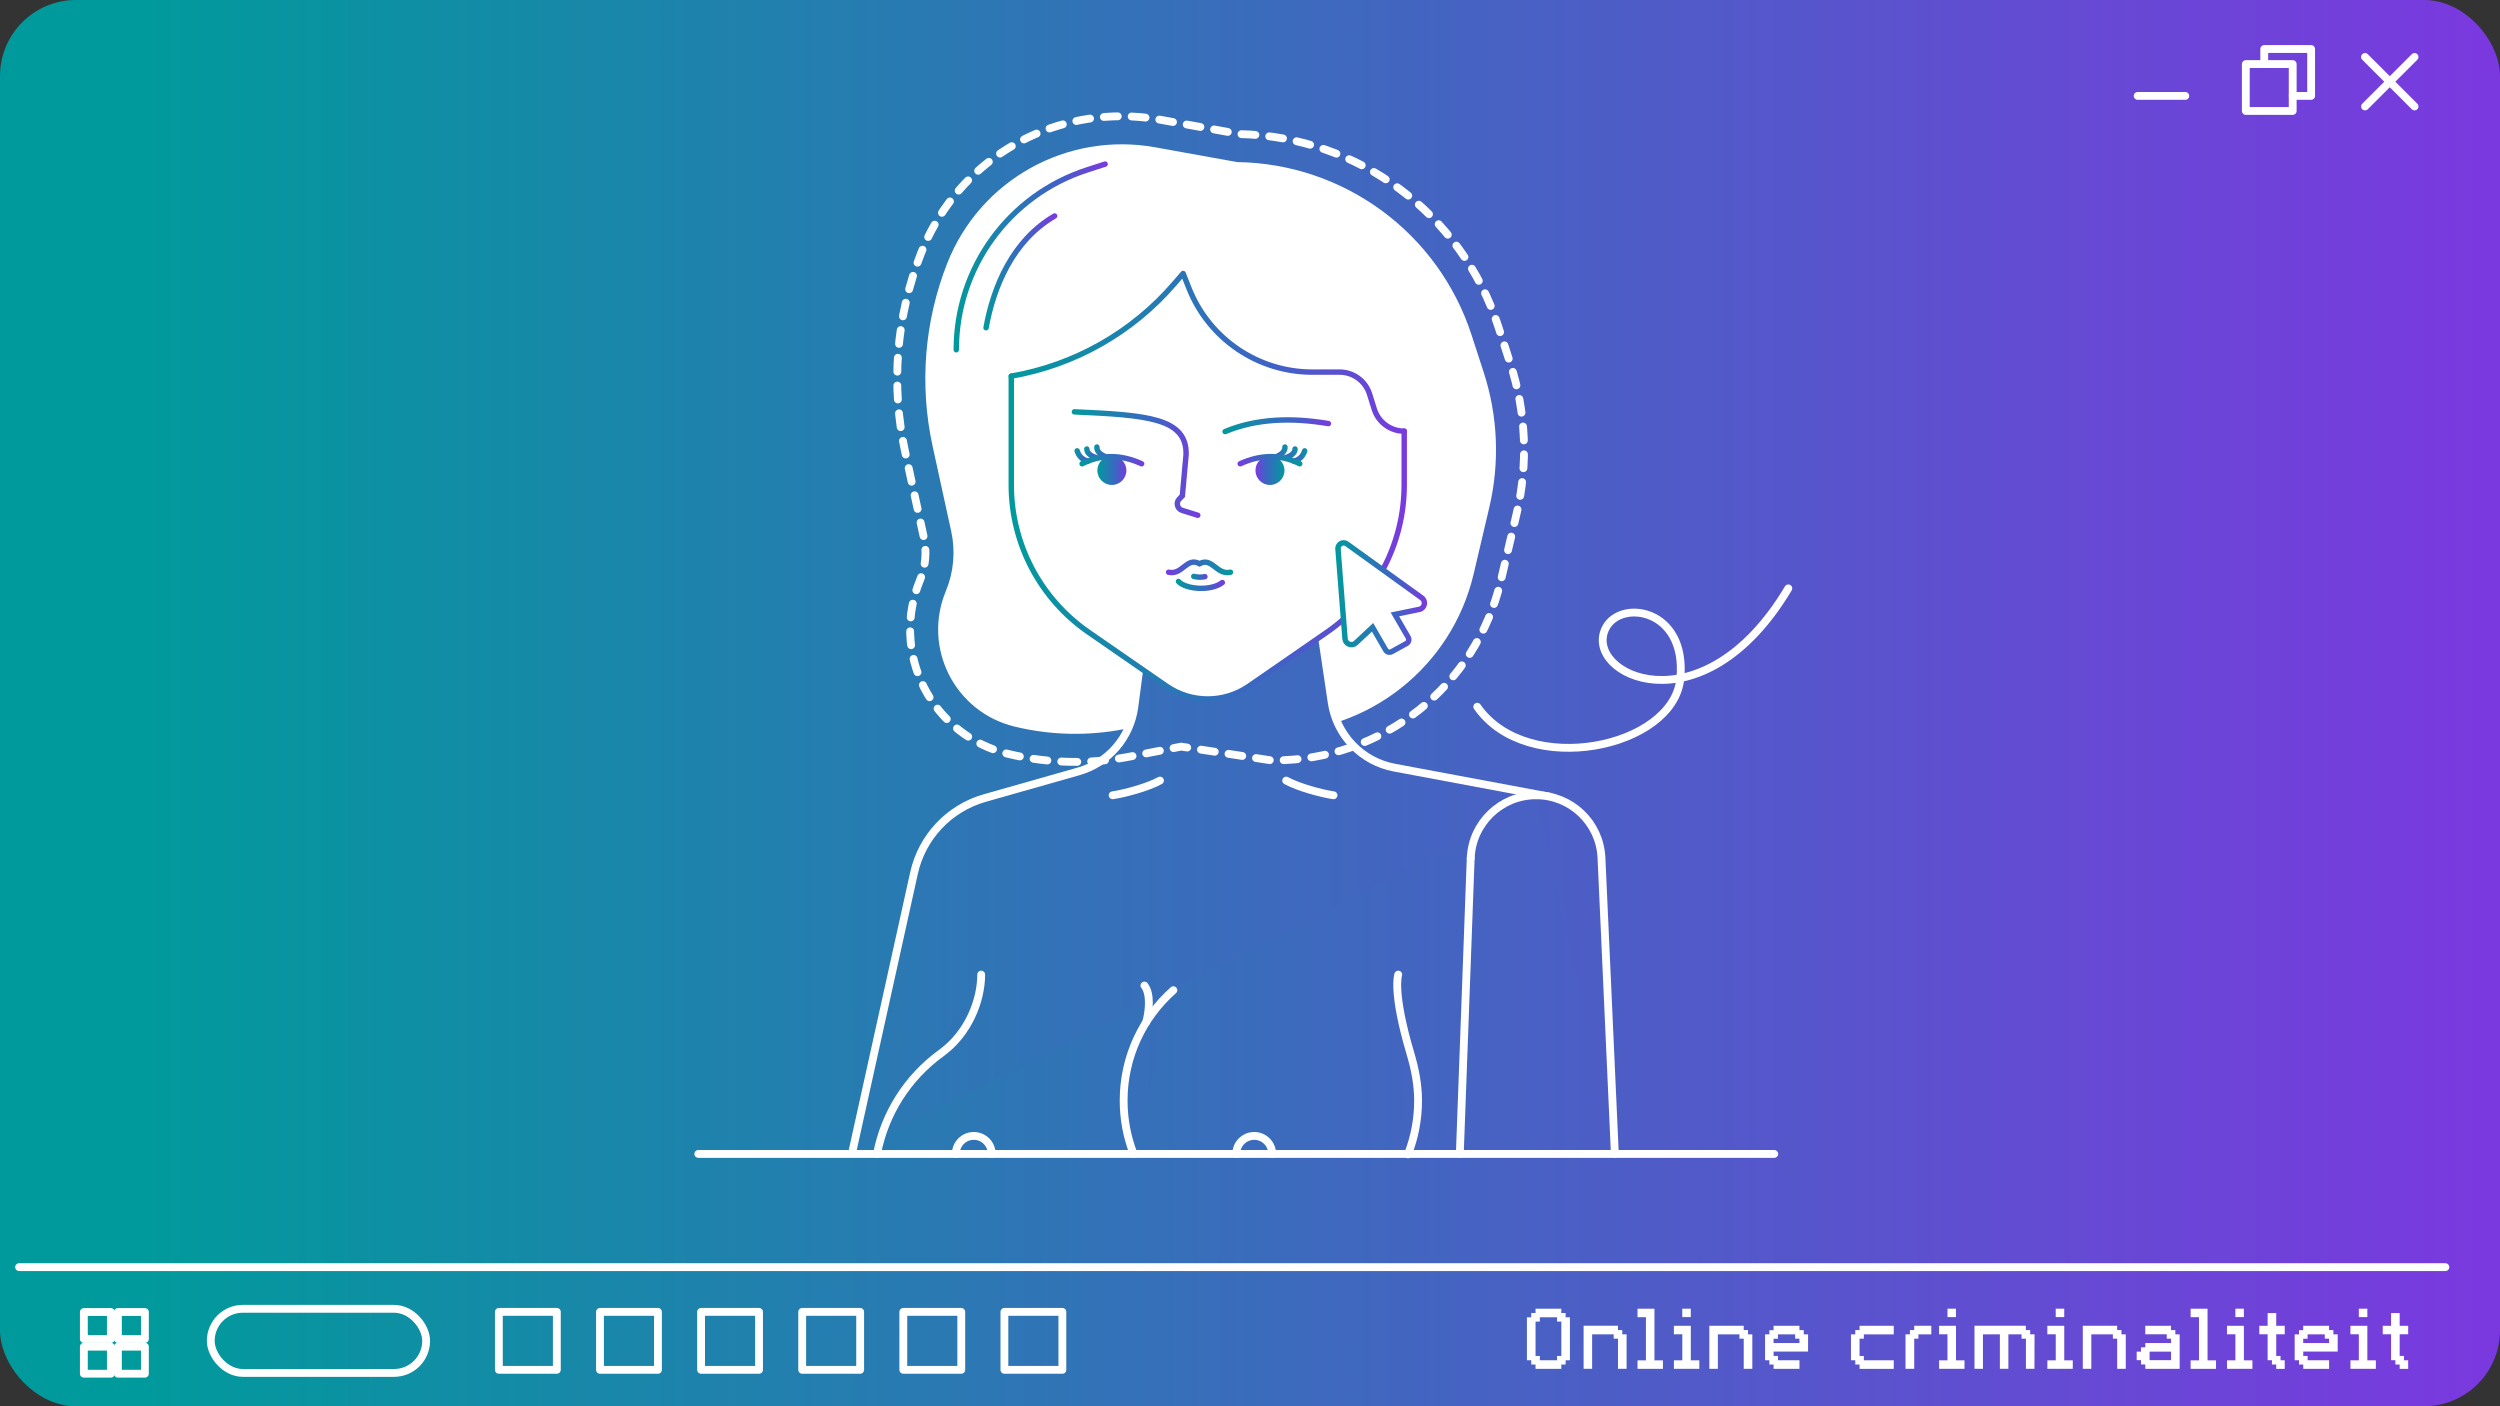 <?xml version="1.0" encoding="UTF-8"?>
<svg id="Layer_1" data-name="Layer 1" xmlns="http://www.w3.org/2000/svg" xmlns:xlink="http://www.w3.org/1999/xlink" viewBox="0 0 957.56 538.63">
  <rect x="0" y="0" width="957.56" height="538.63" fill="#333333" stroke="none"/>
  <defs>
    <style>
      .cls-1 {
        stroke: url(#linear-gradient-19);
      }

      .cls-1, .cls-2, .cls-3, .cls-4, .cls-5, .cls-6, .cls-7, .cls-8, .cls-9, .cls-10, .cls-11, .cls-12, .cls-13, .cls-14, .cls-15, .cls-16, .cls-17, .cls-18, .cls-19, .cls-20, .cls-21, .cls-22, .cls-23, .cls-24, .cls-25, .cls-26, .cls-27, .cls-28, .cls-29, .cls-30, .cls-31, .cls-32, .cls-33, .cls-34 {
        stroke-linecap: round;
      }

      .cls-1, .cls-3, .cls-5, .cls-6, .cls-7, .cls-8, .cls-9, .cls-10, .cls-11, .cls-15, .cls-16, .cls-19, .cls-21, .cls-22, .cls-25, .cls-28, .cls-29, .cls-30, .cls-31, .cls-34 {
        fill: none;
      }

      .cls-1, .cls-3, .cls-6, .cls-7, .cls-8, .cls-9, .cls-10, .cls-15, .cls-16, .cls-19, .cls-21, .cls-25, .cls-28, .cls-29, .cls-30, .cls-31, .cls-32, .cls-34 {
        stroke-miterlimit: 10;
      }

      .cls-1, .cls-3, .cls-6, .cls-7, .cls-8, .cls-9, .cls-10, .cls-15, .cls-16, .cls-19, .cls-25, .cls-28, .cls-29, .cls-30, .cls-31, .cls-32, .cls-34 {
        stroke-width: 2.08px;
      }

      .cls-2 {
        fill: url(#linear-gradient-8);
      }

      .cls-2, .cls-4, .cls-5, .cls-11, .cls-12, .cls-13, .cls-14, .cls-17, .cls-18, .cls-20, .cls-21, .cls-23, .cls-24, .cls-26, .cls-27, .cls-33 {
        stroke: #fff;
        stroke-width: 3px;
      }

      .cls-2, .cls-4, .cls-5, .cls-11, .cls-12, .cls-13, .cls-14, .cls-17, .cls-18, .cls-20, .cls-22, .cls-23, .cls-24, .cls-26, .cls-27, .cls-33 {
        stroke-linejoin: round;
      }

      .cls-3 {
        stroke: url(#linear-gradient-16);
      }

      .cls-4 {
        fill: url(#linear-gradient-2);
      }

      .cls-5 {
        stroke-dasharray: 5.33 5.33;
      }

      .cls-6 {
        stroke: url(#linear-gradient-33);
      }

      .cls-7 {
        stroke: url(#linear-gradient-15);
      }

      .cls-35, .cls-32 {
        fill: #fff;
      }

      .cls-8 {
        stroke: url(#linear-gradient-31);
      }

      .cls-9 {
        stroke: url(#linear-gradient-25);
      }

      .cls-10 {
        stroke: url(#linear-gradient-26);
      }

      .cls-12 {
        fill: url(#linear-gradient-13);
      }

      .cls-13 {
        fill: url(#linear-gradient-6);
      }

      .cls-14 {
        fill: url(#linear-gradient-11);
      }

      .cls-15 {
        stroke: url(#linear-gradient-21);
      }

      .cls-16 {
        stroke: url(#linear-gradient-29);
      }

      .cls-17 {
        fill: url(#linear-gradient-12);
      }

      .cls-18 {
        fill: url(#linear-gradient-3);
      }

      .cls-19 {
        stroke: url(#linear-gradient-27);
      }

      .cls-20 {
        fill: url(#linear-gradient-5);
      }

      .cls-22 {
        stroke: url(#linear-gradient-30);
        stroke-width: 2.08px;
      }

      .cls-23 {
        fill: url(#linear-gradient-7);
      }

      .cls-24 {
        fill: url(#linear-gradient-9);
      }

      .cls-25 {
        stroke: url(#linear-gradient-20);
      }

      .cls-26 {
        fill: url(#linear-gradient-4);
      }

      .cls-27 {
        fill: url(#linear-gradient-14);
      }

      .cls-28 {
        stroke: url(#linear-gradient-34);
      }

      .cls-29 {
        stroke: url(#linear-gradient-28);
      }

      .cls-30 {
        stroke: url(#linear-gradient-17);
      }

      .cls-31 {
        stroke: url(#linear-gradient-22);
      }

      .cls-36 {
        fill: url(#linear-gradient);
      }

      .cls-37 {
        fill: url(#linear-gradient-23);
      }

      .cls-32 {
        stroke: url(#linear-gradient-32);
      }

      .cls-33 {
        fill: url(#linear-gradient-10);
      }

      .cls-38 {
        fill: url(#linear-gradient-18);
      }

      .cls-34 {
        stroke: url(#linear-gradient-24);
      }
    </style>
    <linearGradient id="linear-gradient" x1="54.41" y1="269.31" x2="951.99" y2="269.31" gradientUnits="userSpaceOnUse">
      <stop offset="0" stop-color="#019a9c"/>
      <stop offset="1" stop-color="#7a39df"/>
    </linearGradient>
    <linearGradient id="linear-gradient-2" x1="7.95" y1="438.52" x2="971.9" y2="438.52" xlink:href="#linear-gradient"/>
    <linearGradient id="linear-gradient-3" x1="12.01" y1="438.52" x2="975.96" y2="438.52" xlink:href="#linear-gradient"/>
    <linearGradient id="linear-gradient-4" x1="7.95" y1="337.52" x2="971.9" y2="337.52" xlink:href="#linear-gradient"/>
    <linearGradient id="linear-gradient-5" x1="7.95" y1="441.98" x2="971.9" y2="441.98" xlink:href="#linear-gradient"/>
    <linearGradient id="linear-gradient-6" x1="7.95" y1="373.3" x2="971.9" y2="373.3" xlink:href="#linear-gradient"/>
    <linearGradient id="linear-gradient-7" x1="7.95" y1="316.68" x2="971.9" y2="316.68" xlink:href="#linear-gradient"/>
    <linearGradient id="linear-gradient-8" x1="7.95" y1="385.37" x2="971.9" y2="385.37" xlink:href="#linear-gradient"/>
    <linearGradient id="linear-gradient-9" x1="-.75" y1="407.64" x2="963.2" y2="407.64" xlink:href="#linear-gradient"/>
    <linearGradient id="linear-gradient-10" x1="7.95" y1="410.63" x2="971.9" y2="410.63" xlink:href="#linear-gradient"/>
    <linearGradient id="linear-gradient-11" x1="7.95" y1="407.72" x2="971.9" y2="407.72" xlink:href="#linear-gradient"/>
    <linearGradient id="linear-gradient-12" x1="7.95" y1="384.48" x2="971.9" y2="384.48" xlink:href="#linear-gradient"/>
    <linearGradient id="linear-gradient-13" x1="7.95" y1="301.8" x2="971.9" y2="301.8" xlink:href="#linear-gradient"/>
    <linearGradient id="linear-gradient-14" x1="7.95" y1="301.8" x2="971.9" y2="301.8" xlink:href="#linear-gradient"/>
    <linearGradient id="linear-gradient-15" x1="411.53" y1="174.66" x2="417.73" y2="174.66" gradientUnits="userSpaceOnUse">
      <stop offset="0" stop-color="#019a9c"/>
      <stop offset=".68" stop-color="#4161c6"/>
      <stop offset="1" stop-color="#7a39df"/>
    </linearGradient>
    <linearGradient id="linear-gradient-16" x1="415.23" y1="173.61" x2="420.83" y2="173.61" xlink:href="#linear-gradient-15"/>
    <linearGradient id="linear-gradient-17" x1="457.63" y1="197.21" x2="463.23" y2="197.21" gradientTransform="translate(-14.96 -72.34) rotate(6.15)" xlink:href="#linear-gradient-15"/>
    <linearGradient id="linear-gradient-18" x1="420.31" y1="180.19" x2="431.43" y2="180.19" xlink:href="#linear-gradient-15"/>
    <linearGradient id="linear-gradient-19" x1="413.43" y1="176.27" x2="438.31" y2="176.27" xlink:href="#linear-gradient-15"/>
    <linearGradient id="linear-gradient-20" x1="719.72" y1="174.66" x2="725.91" y2="174.66" gradientTransform="translate(1220.49) rotate(-180) scale(1 -1)" xlink:href="#linear-gradient-15"/>
    <linearGradient id="linear-gradient-21" x1="723.42" y1="173.61" x2="729.02" y2="173.61" gradientTransform="translate(1220.49) rotate(-180) scale(1 -1)" xlink:href="#linear-gradient-15"/>
    <linearGradient id="linear-gradient-22" x1="764.04" y1="164.21" x2="769.64" y2="164.21" gradientTransform="translate(1235.45 -72.34) rotate(173.85) scale(1 -1)" xlink:href="#linear-gradient-15"/>
    <linearGradient id="linear-gradient-23" x1="728.5" y1="180.19" x2="739.62" y2="180.19" gradientTransform="translate(1220.49) rotate(-180) scale(1 -1)" xlink:href="#linear-gradient-15"/>
    <linearGradient id="linear-gradient-24" x1="721.62" y1="176.27" x2="746.5" y2="176.27" gradientTransform="translate(1220.49) rotate(-180) scale(1 -1)" xlink:href="#linear-gradient-15"/>
    <linearGradient id="linear-gradient-25" x1="410.48" y1="177.56" x2="459.82" y2="177.56" xlink:href="#linear-gradient-15"/>
    <linearGradient id="linear-gradient-26" x1="468.2" y1="163.07" x2="509.84" y2="163.07" xlink:href="#linear-gradient-15"/>
    <linearGradient id="linear-gradient-27" x1="674.94" y1="217.3" x2="700.7" y2="217.3" gradientTransform="translate(1147.27) rotate(-180) scale(1 -1)" xlink:href="#linear-gradient-15"/>
    <linearGradient id="linear-gradient-28" x1="456.19" y1="220.92" x2="462.55" y2="220.92" xlink:href="#linear-gradient-15"/>
    <linearGradient id="linear-gradient-29" x1="450.35" y1="224.04" x2="469.22" y2="224.04" xlink:href="#linear-gradient-15"/>
    <linearGradient id="linear-gradient-30" x1="386.3" y1="134.95" x2="538.88" y2="134.95" xlink:href="#linear-gradient-15"/>
    <linearGradient id="linear-gradient-31" x1="386.3" y1="205.9" x2="538.88" y2="205.9" xlink:href="#linear-gradient-15"/>
    <linearGradient id="linear-gradient-32" x1="511.43" y1="228.88" x2="546.61" y2="228.88" xlink:href="#linear-gradient-15"/>
    <linearGradient id="linear-gradient-33" x1="365.24" y1="98.41" x2="424.32" y2="98.41" xlink:href="#linear-gradient-15"/>
    <linearGradient id="linear-gradient-34" x1="372.05" y1="95.54" x2="415.08" y2="95.54" gradientTransform="translate(-8.67 170.74) rotate(-23.11)" xlink:href="#linear-gradient-15"/>
  </defs>
  <g>
    <rect class="cls-36" x="0" width="957.56" height="538.63" rx="29.11" ry="29.11"/>
    <g>
      <line class="cls-21" x1="818.78" y1="36.73" x2="837.02" y2="36.73"/>
      <g>
        <rect class="cls-11" x="860.2" y="24.54" width="17.96" height="17.96"/>
        <polyline class="cls-11" points="867.26 24.54 867.26 18.77 885.22 18.77 885.22 36.73 878.16 36.73"/>
      </g>
      <g>
        <line class="cls-11" x1="905.86" y1="21.82" x2="924.83" y2="40.78"/>
        <line class="cls-11" x1="924.83" y1="21.82" x2="905.86" y2="40.78"/>
      </g>
    </g>
    <line class="cls-21" x1="7.31" y1="485.34" x2="936.64" y2="485.34"/>
    <rect class="cls-11" x="80.73" y="501.3" width="82.49" height="24.56" rx="12.28" ry="12.28"/>
    <rect class="cls-11" x="191.08" y="502.48" width="22.2" height="22.2"/>
    <g>
      <rect class="cls-11" x="32.12" y="515.82" width="10.34" height="10.34"/>
      <rect class="cls-11" x="32.12" y="502.53" width="10.34" height="10.34"/>
      <rect class="cls-11" x="45.16" y="515.82" width="10.34" height="10.34"/>
      <rect class="cls-11" x="45.16" y="502.53" width="10.34" height="10.34"/>
    </g>
    <rect class="cls-11" x="229.81" y="502.48" width="22.2" height="22.2"/>
    <rect class="cls-11" x="268.53" y="502.48" width="22.2" height="22.2"/>
    <rect class="cls-11" x="307.26" y="502.48" width="22.2" height="22.2"/>
    <rect class="cls-11" x="345.99" y="502.48" width="22.2" height="22.2"/>
    <rect class="cls-11" x="384.71" y="502.48" width="22.2" height="22.2"/>
  </g>
  <g>
    <path class="cls-35" d="M586.5,522.65v-1.64h-1.65v-16.45h1.65v-1.65h1.65v-1.64h9.87v1.64h1.65v1.65h1.65v16.45h-1.65v1.64h-1.65v1.65h-9.87v-1.65h-1.65ZM588.15,519.36h1.65v1.65h6.58v-1.65h1.65v-13.16h-1.65v-1.65h-6.58v1.65h-1.65v13.16Z"/>
    <path class="cls-35" d="M606.56,524.29v-16.49h13.16v1.64h1.65v1.65h1.65v13.2h-3.29v-11.55h-1.65v-1.65h-8.26v13.2h-3.25Z"/>
    <path class="cls-35" d="M630.43,521.04v-16.52h-3.22v-3.25h6.48v19.78h3.25v3.25h-9.73v-3.25h3.22Z"/>
    <path class="cls-35" d="M644.36,521.04v-9.98h-3.22v-3.25h6.48v13.23h3.26v3.25h-9.73v-3.25h3.22ZM647.61,501.26v3.22h-3.26v-3.22h3.26Z"/>
    <path class="cls-35" d="M654.72,524.29v-16.49h13.16v1.64h1.65v1.65h1.65v13.2h-3.29v-11.55h-1.65v-1.65h-8.26v13.2h-3.26Z"/>
    <path class="cls-35" d="M677.71,522.65v-1.64h-1.65v-9.91h1.65v-1.61h1.61v-1.68h9.91v1.64h1.65v1.65h1.65v6.58h-13.2v1.68h1.68v1.65h8.23v3.29h-9.91v-1.65h-1.61ZM679.32,514.42h9.91v-1.68h-1.65v-1.65h-6.58v1.68h-1.68v1.65Z"/>
    <path class="cls-35" d="M712.26,522.65h-1.65v-1.64h-1.65v-9.91h1.65v-1.65h1.65v-1.64h13.09v3.29h-11.45v1.65h-1.65v6.62h1.65v1.65h11.45v3.29h-13.09v-1.65Z"/>
    <path class="cls-35" d="M729.86,524.29v-13.2h1.68v-1.65h1.65v-1.64h6.55v3.29h-4.94v1.65h-1.61v11.55h-3.33Z"/>
    <path class="cls-35" d="M745.93,521.04v-9.98h-3.22v-3.25h6.48v13.23h3.26v3.25h-9.73v-3.25h3.22ZM749.18,501.26v3.22h-3.25v-3.22h3.25Z"/>
    <path class="cls-35" d="M756.28,524.29v-16.49h19.67v1.64h1.65v1.65h1.68l-.04,13.2h-3.26v-11.55h-1.68v-1.65h-5.04v13.2h-3.26v-13.2h-6.48v13.2h-3.26Z"/>
    <path class="cls-35" d="M787.4,521.04v-9.98h-3.22v-3.25h6.48v13.23h3.26v3.25h-9.73v-3.25h3.22ZM790.65,501.26v3.22h-3.26v-3.22h3.26Z"/>
    <path class="cls-35" d="M797.76,524.29v-16.49h13.16v1.64h1.65v1.65h1.65v13.2h-3.29v-11.55h-1.65v-1.65h-8.26v13.2h-3.26Z"/>
    <path class="cls-35" d="M820.05,522.61v-1.64h-1.65v-3.26h1.65v-1.64h1.65v-1.65h9.87v-1.68h-1.65v-1.68h-8.23v-3.25h9.87v1.64h1.65v1.65h1.65v13.2h-13.16v-1.68h-1.65ZM823.34,520.97h8.23v-3.26h-8.23v3.26Z"/>
    <path class="cls-35" d="M842.28,521.04v-16.52h-3.22v-3.25h6.48v19.78h3.25v3.25h-9.73v-3.25h3.22Z"/>
    <path class="cls-35" d="M856.21,521.04v-9.98h-3.22v-3.25h6.48v13.23h3.26v3.25h-9.73v-3.25h3.22ZM859.46,501.26v3.22h-3.26v-3.22h3.26Z"/>
    <path class="cls-35" d="M870.21,521h-1.65v-9.94h-3.19v-3.25h3.19v-4.87h3.29v4.87h3.26v3.25h-3.26v8.3h1.65v1.65h1.61v3.29h-3.26v-1.65h-1.65v-1.64Z"/>
    <path class="cls-35" d="M880.57,522.65v-1.64h-1.65v-9.91h1.65v-1.61h1.61v-1.68h9.91v1.64h1.65v1.65h1.65v6.58h-13.2v1.68h1.68v1.65h8.23v3.29h-9.91v-1.65h-1.61ZM882.18,514.42h9.91v-1.68h-1.65v-1.65h-6.58v1.68h-1.68v1.65Z"/>
    <path class="cls-35" d="M903.49,521.04v-9.98h-3.22v-3.25h6.48v13.23h3.26v3.25h-9.73v-3.25h3.22ZM906.75,501.26v3.22h-3.26v-3.22h3.26Z"/>
    <path class="cls-35" d="M917.49,521h-1.65v-9.94h-3.19v-3.25h3.19v-4.87h3.29v4.87h3.26v3.25h-3.26v8.3h1.65v1.65h1.61v3.29h-3.26v-1.65h-1.65v-1.64Z"/>
  </g>
  <g>
    <path class="cls-35" d="M452.2,275.07l-21.64,4.2c-13.9,2.7-28.23,2.37-41.99-.98h0c-22.84-5.55-35.32-30.19-26.29-51.89h0c3.01-7.23,3.73-15.22,2.06-22.87l-7.14-32.68c-5.11-23.4-3.15-47.8,5.64-70.08h0c12.57-31.87,45.89-50.43,79.61-44.35l31.39,5.66h0c41.02.57,77.12,27.18,89.79,66.2l4.69,14.43c5.41,16.66,6.15,34.47,2.14,51.52l-6.01,25.57c-8.36,35.57-40.1,60.71-76.64,60.71h0l-35.59-5.44Z"/>
    <g>
      <path class="cls-4" d="M366.11,441.95c0-3.79,3.08-6.87,6.87-6.87s6.87,3.08,6.87,6.87"/>
      <path class="cls-18" d="M473.53,441.95c0-3.79,3.08-6.87,6.87-6.87s6.87,3.08,6.87,6.87"/>
      <path class="cls-26" d="M593.61,305.16l-59.53-11.14c-12.49-2.34-22.13-12.34-24-24.91l-5.27-35.47h-65.44l-4.88,37.06c-1.55,11.79-9.96,21.52-21.4,24.77l-35.93,10.21c-13.62,3.87-24.01,14.9-27.07,28.73l-23.67,106.99"/>
      <line class="cls-20" x1="267.47" y1="441.98" x2="679.58" y2="441.98"/>
      <path class="cls-13" d="M588.36,304.61h0c13.4,0,24.43,10.54,25.04,23.93l5.13,113.44"/>
      <path class="cls-23" d="M563.32,328.75c.5-13.47,11.56-24.14,25.05-24.14"/>
      <path class="cls-2" d="M559.14,441.98l4.17-113.23"/>
      <path class="cls-24" d="M375.82,373.3c0,9.92-4.89,22.53-15.33,30.08h0c-12.85,9.3-21.61,23.13-24.57,38.6"/>
      <g>
        <path class="cls-33" d="M434.2,441.98c-2.47-6.34-3.82-13.23-3.82-20.45,0-16.82,7.37-31.93,19.05-42.26"/>
        <path class="cls-14" d="M539.27,442.15c2.51-6.38,3.89-13.34,3.89-20.61,0-6.29-1.24-12.28-2.93-18-7.06-23.75-4.67-30.24-4.67-30.24"/>
        <path class="cls-17" d="M438.34,377.49c2.48,3.15,1.86,9.66.7,13.98"/>
      </g>
      <path class="cls-12" d="M426.17,304.61c4.64-.68,13.49-3.07,18.13-5.63"/>
      <path class="cls-27" d="M510.77,304.61c-4.64-.68-13.49-3.07-18.13-5.63"/>
    </g>
    <g>
      <path class="cls-35" d="M446.79,262.79l-29.89-20.67c-18.51-12.8-29.56-33.88-29.56-56.38v-41.67c0-35.12,28.47-63.59,63.59-63.59h23.31c35.12,0,63.59,28.47,63.59,63.59v41.67c0,22.51-11.05,43.58-29.56,56.38l-29.89,20.67c-9.51,6.58-22.1,6.58-31.6,0Z"/>
      <g>
        <path class="cls-7" d="M412.57,172.69c.65,2.05,2,3.38,4.12,3.94"/>
        <path class="cls-3" d="M416.27,171.98c.04,1.64,1.76,2.79,3.52,3.26"/>
        <path class="cls-30" d="M420.13,171.22c-.13,1.64,1.45,2.96,3.15,3.62"/>
        <circle class="cls-38" cx="425.87" cy="180.19" r="5.56"/>
        <path class="cls-1" d="M414.47,177.63c7.44-3.74,15.05-3.54,22.8,0"/>
      </g>
      <g>
        <path class="cls-25" d="M499.73,172.69c-.65,2.05-2,3.38-4.12,3.94"/>
        <path class="cls-15" d="M496.03,171.98c-.04,1.64-1.76,2.79-3.52,3.26"/>
        <path class="cls-31" d="M492.17,171.22c.13,1.64-1.45,2.96-3.15,3.62"/>
        <circle class="cls-37" cx="486.43" cy="180.19" r="5.56"/>
        <path class="cls-34" d="M497.83,177.63c-7.44-3.74-15.05-3.54-22.8,0"/>
      </g>
      <path class="cls-9" d="M458.78,197.36l-6.01-1.88c-1.87-.59-2.46-2.94-1.09-4.34l1.19-1.22,1.43-15.79c.34-14.03-15.02-15.15-42.77-16.38"/>
      <path class="cls-10" d="M469.24,165.3c11.92-4.95,25.27-5.46,39.56-3.06"/>
      <path class="cls-19" d="M447.61,219.18c5.35,1.18,6.88-6,11.84-3.26,4.84-2.66,6.49,4.44,11.84,3.26"/>
      <path class="cls-29" d="M457.23,220.77c1.35.33,2.76.44,4.28.1"/>
      <path class="cls-16" d="M451.39,222.71c2.73,3.03,12.39,3.82,16.79.42"/>
      <path class="cls-11" d="M565.83,270.7c19.14,27.54,75.29,15.78,77.79-10.89,2.5-26.67-22.85-30.48-28.59-19.26-9.04,17.67,36.89,40.26,69.94-15.19"/>
      <path class="cls-22" d="M387.34,144.07h0c24.3-4.21,46.38-16.73,62.46-35.42l3.36-3.9h0s2.26,5.7,2.26,5.7c7.7,19.37,26.43,32.08,47.27,32.08h10.43c5.25,0,9.88,3.41,11.45,8.41l1.81,5.79c1.57,5.01,6.2,8.41,11.45,8.41h0"/>
      <path class="cls-8" d="M537.84,165.15v20.59c0,22.51-11.05,43.58-29.56,56.38l-29.89,20.67c-9.51,6.58-22.1,6.58-31.6,0l-29.89-20.67c-18.51-12.8-29.56-33.88-29.56-56.38v-41.67"/>
      <path class="cls-32" d="M512.48,210.24l2.69,34.4c.16,2.06,2.64,3.03,4.15,1.61l6.4-5.98,5.02,8.69c.47.81,1.49,1.09,2.31.64l5.66-3.12c.84-.46,1.14-1.53.66-2.36l-5.1-8.79,9.34-1.92c2.11-.43,2.69-3.17.95-4.42l-28.68-20.67c-1.48-1.06-3.52.09-3.38,1.9Z"/>
    </g>
    <path class="cls-5" d="M411.81,291.82c-8.68,0-17.35-1.04-25.78-3.09-13.94-3.39-25.66-12.68-32.14-25.47-6.48-12.8-7.04-27.74-1.53-40.98,2.18-5.23,2.69-10.92,1.48-16.46l-7.14-32.68c-5.59-25.57-3.46-51.96,6.14-76.31,12.53-31.77,42.68-52.3,76.8-52.3,4.91,0,9.86.44,14.71,1.32l30.54,5.51c45.25,1.01,84.94,30.49,98.95,73.6l4.69,14.43c6.02,18.53,6.84,38.34,2.38,57.3l-6.01,25.57c-9.55,40.62-45.37,68.99-87.1,68.99h-.82l-34.56-5.28-19.81,3.85c-6.84,1.33-13.83,2-20.8,2Z"/>
    <path class="cls-6" d="M423.28,62.85l-6.89,2.23c-29.88,9.67-50.12,37.49-50.12,68.89h0"/>
    <path class="cls-28" d="M403.95,82.73c-16.05,9.35-23.4,26.99-26.27,42.8"/>
  </g>
</svg>
